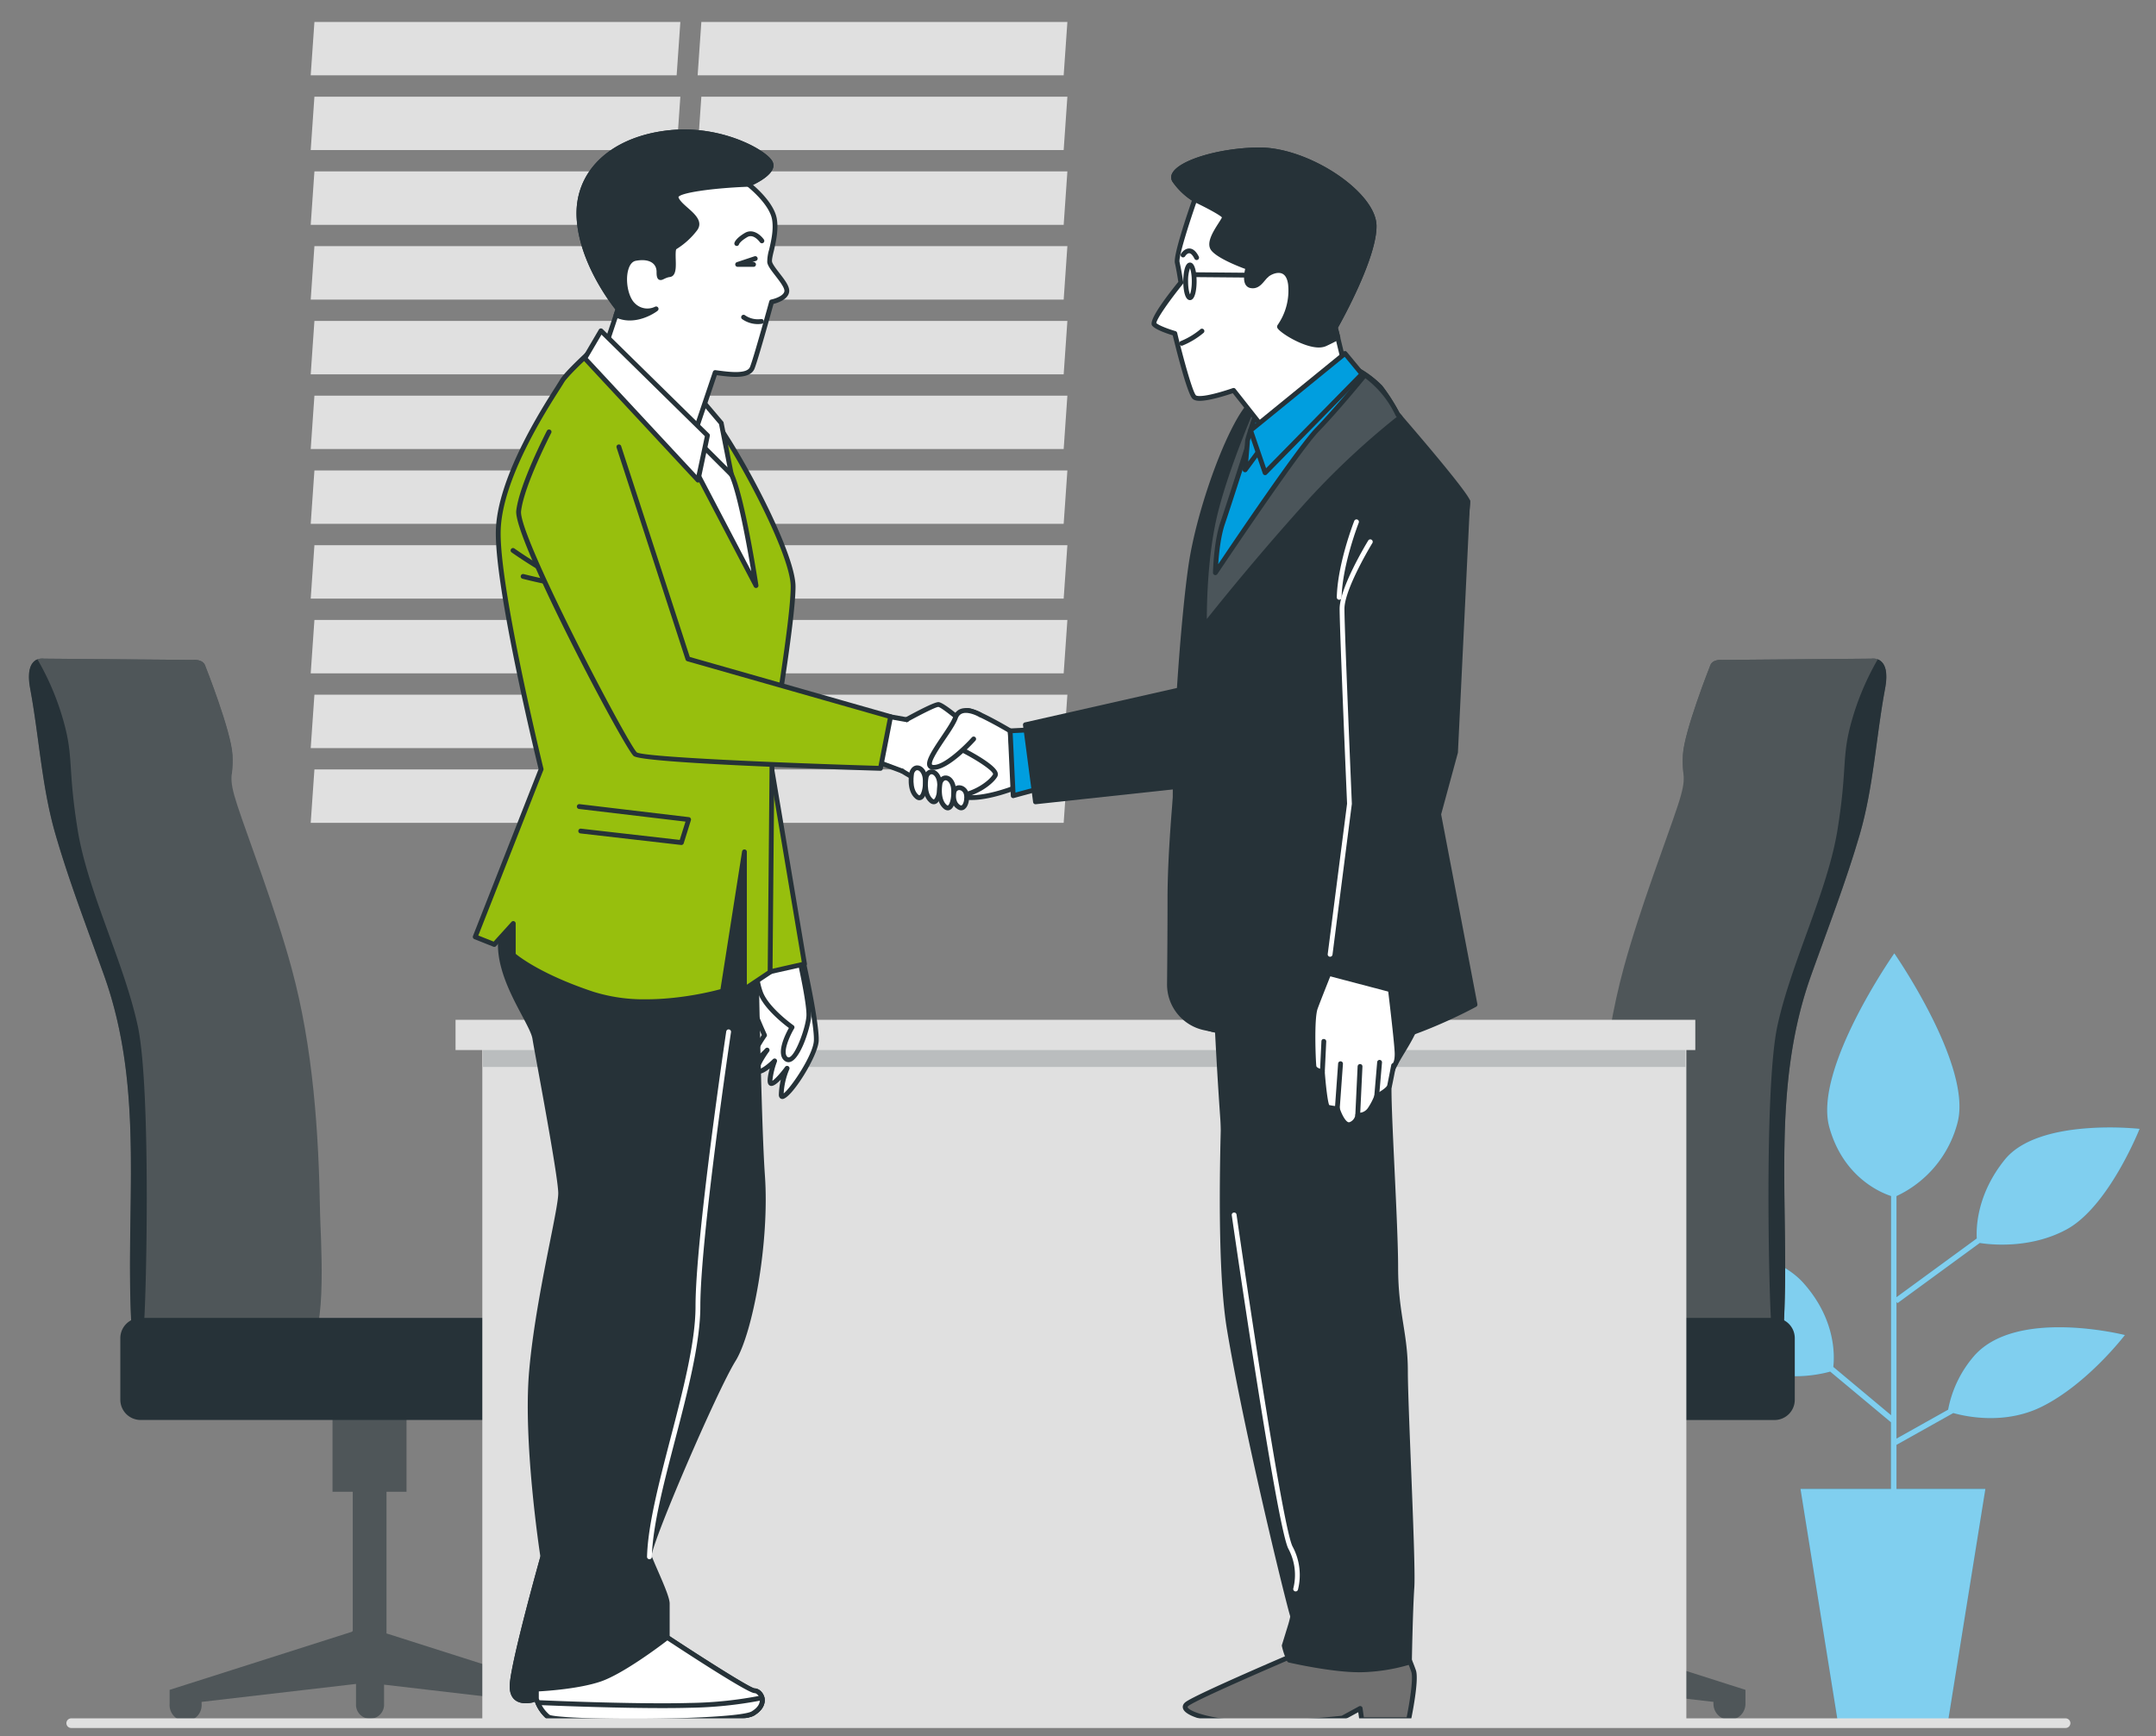 <svg xmlns="http://www.w3.org/2000/svg" xmlns:xlink="http://www.w3.org/1999/xlink" xml:space="preserve" width="447.77" height="360.56" viewBox="0 0 447.77 360.56"><rect x="0" y="0" width="447.77" height="360.56" fill="#808080" stroke="none"/><g fill="#E0E0E0"><path d="M140.53 15.64h-76l.77-11.08h76zM140.53 31.16h-76l.77-11.08h76zM140.53 46.7h-76l.77-11.1h76zM140.53 62.22h-76l.77-11.1h76zM140.53 77.74h-76l.77-11.09h76zM140.53 93.26h-76l.77-11.08h76zM140.53 108.79h-76l.77-11.08h76zM140.53 124.32h-76l.77-11.09h76zM140.53 139.85h-76l.77-11.1h76zM140.53 155.37h-76l.77-11.09h76zM140.53 170.89h-76l.77-11.09h76zM220.91 15.64h-76.02l.77-11.08h76.02zM220.91 31.16h-76.02l.77-11.08h76.02zM220.91 46.7h-76.02l.77-11.1h76.02zM220.91 62.22h-76.02l.77-11.1h76.02zM220.91 77.74h-76.02l.77-11.09h76.02zM220.91 93.26h-76.02l.77-11.08h76.02zM220.91 108.79h-76.02l.77-11.08h76.02zM220.91 124.32h-76.02l.77-11.09h76.02zM220.91 139.85h-76.02l.77-11.1h76.02zM220.91 155.37h-76.02l.77-11.09h76.02zM220.91 170.89h-76.02l.77-11.09h76.02z"/></g><path fill="#009EDF" d="M409.95 281.66c-2.73 3.17-4.58 7-5.35 11.11l-10.73 6.01v-28.41l.21.28 17.09-12.5c2.15.34 10.45 1.28 18-2.8 8.78-4.72 15.19-20.9 15.19-20.9s-20.92-2.37-28 6.4c-5.75 7.12-5.95 14.02-5.81 16.36l-16.68 12.2v-21a23.22 23.22 0 0 0 12.7-15.33c3.04-11.8-13.15-35.08-13.15-35.08s-16.84 23.96-13.5 36.1c2.86 10.28 10.52 13.55 12.83 14.3v45.52l-12-10.03c.27-2.4.5-9.9-6.19-17.41-8.1-9.12-29.69-8.42-29.69-8.42s9.1 18.21 16.84 24.29c6.78 5.26 16.14 3.15 18.39 2.51l12.63 10.53v13.84h-18.79l7.68 47.94h23.01l7.7-47.93h-18.46v-9.16l11.8-6.61c2.85.8 10.86 2.44 18.44-1.35 9.47-4.72 17.2-14.85 17.2-14.85s-22.59-5.73-31.36 4.39z"/><path fill="#FFF" d="M409.95 281.66c-2.73 3.17-4.58 7-5.35 11.11l-10.73 6.01v-28.41l.21.28 17.09-12.5c2.15.34 10.45 1.28 18-2.8 8.78-4.72 15.19-20.9 15.19-20.9s-20.92-2.37-28 6.4c-5.75 7.12-5.95 14.02-5.81 16.36l-16.68 12.2v-21a23.22 23.22 0 0 0 12.7-15.33c3.04-11.8-13.15-35.08-13.15-35.08s-16.84 23.96-13.5 36.1c2.86 10.28 10.52 13.55 12.83 14.3v45.52l-12-10.03c.27-2.4.5-9.9-6.19-17.41-8.1-9.12-29.69-8.42-29.69-8.42s9.1 18.21 16.84 24.29c6.78 5.26 16.14 3.15 18.39 2.51l12.63 10.53v13.84h-18.79l7.68 47.94h23.01l7.7-47.93h-18.46v-9.16l11.8-6.61c2.85.8 10.86 2.44 18.44-1.35 9.47-4.72 17.2-14.85 17.2-14.85s-22.59-5.73-31.36 4.39z" opacity=".5"/><path fill="#4F5659" d="m388.68 136.8-30.98.26s-2.1-.27-2.55 1.27c0 0-5.38 13.58-5.63 18.44-.26 4.86 1.05 4.1-1.06 10.52-2.1 6.43-7.93 21.5-11.26 33.8-4.47 16.5-5.64 34.04-5.93 51.1 0 2.73-1.68 26.3 2.58 26.3 3.54 0 36.13 4.33 36.52-1.95 1.57-25.05-2.95-49.52 5.74-73.88 3.38-9.47 7.25-19.44 10.12-29.34 2.88-9.9 3.37-20.18 5.27-30.3 1.27-7-2.82-6.23-2.82-6.23z"/><path fill="#4F5659" d="M391.72 139.87c-.3-3.58-3.04-3.08-3.04-3.08l-30.98.27s-2.1-.27-2.55 1.27c0 0-5.38 13.58-5.63 18.44-.08 1.28-.05 2.57.1 3.85l.65 1.05s1.05 8.96 13.32 9.47c12.26.52 19.2-5.12 21.76-10.52 2.56-5.4 3.59-14.08 5.63-19.2.22-.53.47-1.05.74-1.55z"/><path fill="#263238" d="M384.53 149.87c-2.1 7.48-.83 9.55-2.9 22.43-2.08 12.88-9.56 27.37-12.48 40.72-2.91 13.36-1.65 60.24-1.24 62.33.16 1.1.22 2.22.18 3.33 1.4-.52 2.24-1.24 2.3-2.22 1.57-25.05-2.95-49.52 5.74-73.87 3.38-9.47 7.25-19.45 10.13-29.34 2.87-9.9 3.36-20.19 5.26-30.31.79-4.21-.45-5.59-1.54-6a55.8 55.8 0 0 0-5.45 12.93z"/><path fill="#4F5659" d="m324.7 338.91-.21-.17v-28.92h4.15v-18.28h-15.36v18.28h4.14v29.42l-36.77 11.72v2.9a3.32 3.32 0 1 0 6.65 0v-.4l30.76-3.58v4.4a2.9 2.9 0 0 0 5.8 0v-4.55l32 3.73v.4a3.32 3.32 0 1 0 6.65 0v-2.9l-37.81-12.05z"/><path fill="#263238" d="M277.22 273.71h91.32a4.21 4.21 0 0 1 4.21 4.21v12.8a4.21 4.21 0 0 1-4.2 4.2h-91.33a4.21 4.21 0 0 1-4.2-4.2v-12.8a4.2 4.2 0 0 1 4.2-4.2z"/><path fill="#4F5659" d="m9.07 136.8 30.98.26s2.1-.27 2.57 1.27c0 0 5.37 13.58 5.63 18.44.25 4.86-1.06 4.1 1.05 10.52 2.1 6.43 7.93 21.5 11.26 33.8 4.48 16.5 5.64 34.04 5.92 51.1 0 2.73 1.69 26.3-2.57 26.3-3.53 0-36.12 4.33-36.52-1.95-1.56-25.05 2.95-49.52-5.74-73.88-3.38-9.47-7.25-19.44-10.11-29.34-2.87-9.9-3.37-20.18-5.27-30.3-1.24-7 2.8-6.23 2.8-6.23z"/><path fill="#4F5659" d="M6.09 139.87c.3-3.58 3.03-3.08 3.03-3.08l30.97.27s2.1-.27 2.57 1.27c0 0 5.38 13.58 5.63 18.44.07 1.28.03 2.57-.12 3.85l-.65 1.05s-1.05 8.96-13.31 9.47-19.24-5.12-21.81-10.53c-2.57-5.41-3.58-14.08-5.63-19.2-.2-.53-.43-1.05-.68-1.54z"/><path fill="#263238" d="M13.22 149.87c2.1 7.48.83 9.55 2.9 22.43 2.08 12.88 9.57 27.37 12.48 40.72 2.9 13.36 1.7 60.24 1.24 62.33a18.9 18.9 0 0 0-.18 3.33c-1.39-.52-2.24-1.24-2.3-2.22-1.56-25.05 2.95-49.52-5.74-73.87-3.38-9.47-7.25-19.45-10.11-29.34-2.87-9.9-3.37-20.19-5.26-30.31-.78-4.21.46-5.59 1.53-6a55.31 55.31 0 0 1 5.44 12.93z"/><path fill="#4F5659" d="m73.05 338.91.21-.17v-28.92h-4.2v-18.28h15.37v18.28h-4.16v29.42l36.77 11.72v2.9a3.33 3.33 0 1 1-6.65 0v-.4l-30.63-3.58v4.4a2.92 2.92 0 0 1-5.82 0v-4.55l-32.07 3.73v.4a3.33 3.33 0 1 1-6.64 0v-2.9l37.82-12.05z"/><path fill="#263238" d="M120.53 294.91H29.2a4.21 4.21 0 0 1-4.21-4.2v-12.8a4.21 4.21 0 0 1 4.2-4.2h91.33a4.2 4.2 0 0 1 4.2 4.2v12.8a4.2 4.2 0 0 1-4.2 4.2z"/><path fill="#E0E0E0" d="M100.17 214.16h250.06v143.72H100.17z"/><path fill="#263238" d="M100.3 217.61h249.74v3.98H100.3z" opacity=".2"/><path fill="#E0E0E0" d="M94.61 211.8h257.48v6.28H94.61z"/><path fill="#FFF" d="M166.75 199.32s2.95 13.16 2.78 16.84c-.17 3.67-7.1 13.51-7.28 11.26.05-1.91.47-3.8 1.22-5.55 0 0-2.43 3.3-3.3 3.16-.86-.14.7-4.68.7-4.68s-2.6 2.6-3.48 2.1c-.87-.5 1.9-4.33 1.9-4.33s-3.15 3.29-3.28 2.25 2.77-5.37 2.77-5.37-2.95-6.24-3.16-8.84a8.44 8.44 0 0 1 1.73-5.02l9.4-1.82z"/><defs><path id="a" d="M166.75 199.32s2.95 13.16 2.78 16.84c-.17 3.67-7.1 13.51-7.28 11.26.05-1.91.47-3.8 1.22-5.55 0 0-2.43 3.3-3.3 3.16-.86-.14.7-4.68.7-4.68s-2.6 2.6-3.48 2.1c-.87-.5 1.9-4.33 1.9-4.33s-3.15 3.29-3.28 2.25 2.77-5.37 2.77-5.37-2.95-6.24-3.16-8.84a8.44 8.44 0 0 1 1.73-5.02l9.4-1.82z"/></defs><clipPath id="b"><use xlink:href="#a" overflow="visible"/></clipPath><g clip-path="url(#b)"><path fill="#FFF" d="M166.75 199.32s2.95 13.16 2.78 16.84c-.17 3.67-7.1 13.51-7.28 11.26.05-1.91.47-3.8 1.22-5.55 0 0-2.43 3.3-3.3 3.16-.86-.14.7-4.68.7-4.68s-2.6 2.6-3.48 2.1c-.87-.5 1.9-4.33 1.9-4.33s-3.15 3.29-3.28 2.25 2.77-5.37 2.77-5.37-2.95-6.24-3.16-8.84a8.44 8.44 0 0 1 1.73-5.02l9.4-1.82z"/></g><path fill="#263238" d="M162.5 228.25c-.32 0-.7-.2-.75-.8.03-1.1.17-2.18.42-3.23-.69.72-1.42 1.31-1.94 1.31h-.14a.74.74 0 0 1-.51-.36c-.34-.56-.08-1.95.28-3.26-.72.57-1.57 1.1-2.2 1.1-.19 0-.36-.04-.51-.12a.82.82 0 0 1-.4-.56c-.09-.4.1-1 .4-1.63-.91.58-1.55.36-1.63-.27-.13-1.07 1.86-4.21 2.7-5.47-.57-1.23-2.9-6.38-3.1-8.76a9 9 0 0 1 1.84-5.36.5.5 0 0 1 .3-.2l9.4-1.81a.5.5 0 0 1 .58.38c.12.54 2.96 13.27 2.79 16.97-.15 3.16-5.71 12.07-7.54 12.07zm.97-6.88a.5.5 0 0 1 .46.7 14.82 14.82 0 0 0-1.17 5.01c1.55-1.18 6.13-8 6.27-10.95.15-3.17-2.14-13.84-2.66-16.23l-8.73 1.7a7.99 7.99 0 0 0-1.51 4.56c.2 2.44 3.08 8.56 3.1 8.62a.5.5 0 0 1-.03.5 28.36 28.36 0 0 0-2.6 4.59 18.7 18.7 0 0 0 2.34-2.1.5.5 0 0 1 .77.64c-1.06 1.46-1.93 3.06-1.99 3.6.59-.1 1.87-1.1 2.8-2.02a.5.5 0 0 1 .83.52 15.64 15.64 0 0 0-.94 3.96c.5-.3 1.66-1.54 2.65-2.9a.5.5 0 0 1 .4-.2z"/><path fill="#FFF" d="M166.06 199.32s2.1 9.19 1.91 11.79c-.19 2.6-2.78 10.22-4.68 8.83-1.9-1.4 1.2-6.58 1.2-6.58s-5.34-3.76-6.57-7.29c-1.23-3.52-.52-5.02-.52-5.02l8.66-1.73z"/><defs><path id="c" d="M166.06 199.32s2.1 9.19 1.91 11.79c-.19 2.6-2.78 10.22-4.68 8.83-1.9-1.4 1.2-6.58 1.2-6.58s-5.34-3.76-6.57-7.29c-1.23-3.52-.52-5.02-.52-5.02l8.66-1.73z"/></defs><clipPath id="d"><use xlink:href="#c" overflow="visible"/></clipPath><g clip-path="url(#d)"><path fill="#FFF" d="M166.06 199.32s2.1 9.19 1.91 11.79c-.19 2.6-2.78 10.22-4.68 8.83-1.9-1.4 1.2-6.58 1.2-6.58s-5.34-3.76-6.57-7.29c-1.23-3.52-.52-5.02-.52-5.02l8.66-1.73z"/></g><path fill="#263238" d="M163.77 220.6a1.3 1.3 0 0 1-.78-.26c-1.94-1.42.1-5.48.85-6.84-1.26-.94-5.3-4.14-6.4-7.26-1.25-3.62-.58-5.23-.5-5.4a.5.5 0 0 1 .36-.28l8.66-1.73a.5.5 0 0 1 .58.38c.09.38 2.12 9.29 1.93 11.93-.17 2.29-2.35 9.46-4.7 9.46zm-5.99-19.11c-.11.5-.26 1.91.61 4.42 1.17 3.33 6.34 7 6.4 7.04a.5.5 0 0 1 .14.66c-.94 1.57-2.5 5.08-1.35 5.92.09.06.15.07.2.07 1.28 0 3.5-5.92 3.7-8.53.15-2.17-1.38-9.26-1.8-11.17l-7.9 1.59z"/><path fill="#97BF0D" d="m159.71 156.26 7.38 43.94-10.4 2.35-10.4-33.88z"/><path fill="#263238" d="M156.69 203.05a.5.5 0 0 1-.48-.36l-10.4-33.87a.5.5 0 0 1 .14-.52l13.42-12.4a.5.5 0 0 1 .83.28l7.38 43.94a.5.5 0 0 1-.38.57l-10.4 2.34a.42.42 0 0 1-.11.02zm-9.83-34.23 10.17 33.14 9.49-2.14-7.15-42.56-12.5 11.56z"/><g fill="#263238"><path d="M156.69 177.73s.67 52.33 1.67 66.42c1 14.1-2.68 32.88-6.03 38.25-3.34 5.37-18.12 38.94-17.45 40.93.68 1.98 3.7 8.05 3.7 9.72v7.04s16.76 11.07 18.1 11.07c1.35 0 3.03 2.69-.33 4.7-3.36 2.03-40.93 2.02-42.6.67a8.12 8.12 0 0 1-2.35-3.68s-5.37 2-5.03-3.02c.34-5.03 6.37-26.5 6.37-26.5s-3.69-23.5-2.35-38.59c1.34-15.09 6.04-33.21 6.04-36.9 0-3.68-4.7-28.18-5.37-32.2-.67-4.02-10.4-15.44-6.04-24.49s7.72-23.49 9.07-24.49c1.34-1 19.45-1.68 26.83 0 7.38 1.69 15.43 1.68 15.77 11.07z"/><path d="M131.5 357.97c-3.93 0-16.85-.07-18.06-1.05a8.64 8.64 0 0 1-2.35-3.45 7.4 7.4 0 0 1-1.9.27c-1.07 0-1.91-.31-2.5-.93-.63-.68-.9-1.7-.81-3.02.32-4.9 5.84-24.68 6.35-26.5-.27-1.75-3.61-24.14-2.33-38.6.8-9.1 2.83-19.3 4.31-26.75.97-4.85 1.73-8.68 1.73-10.1 0-2.77-2.83-18.2-4.35-26.48-.48-2.64-.86-4.7-1.01-5.64-.18-1.07-1.12-2.83-2.2-4.87-2.8-5.27-7.03-13.22-3.8-19.92 2.36-4.9 4.4-11.33 6.04-16.49 1.64-5.15 2.46-7.66 3.17-8.18 1.1-.82 8.89-1.12 13.54-1.12 3.43 0 9.76.13 13.7 1.03 1.06.24 2.13.45 3.18.65 6.23 1.2 12.68 2.44 12.98 10.9 0 .53.69 52.48 1.67 66.4.99 13.9-2.53 32.81-6.1 38.54-3.9 6.26-17.72 38.46-17.4 40.52.22.64.73 1.81 1.27 3.05 1.39 3.18 2.45 5.7 2.45 6.82v6.77c6.33 4.17 16.52 10.68 17.63 10.84.86 0 1.73.76 2.02 1.77.18.67.35 2.38-2.12 3.86-2.7 1.64-22.83 1.68-25.11 1.68zm-20.1-5.62a.5.5 0 0 1 .48.35 7.62 7.62 0 0 0 2.2 3.46c.64.38 6.98.81 17.42.81 12.77 0 23.12-.64 24.6-1.53 1.32-.8 1.92-1.8 1.66-2.74-.17-.62-.7-1.04-1.07-1.04-1.39 0-14.42-8.53-18.39-11.15a.5.5 0 0 1-.22-.42v-7.04c0-1-1.37-4.13-2.36-6.42a50.3 50.3 0 0 1-1.31-3.14c-.83-2.45 14.8-37.04 17.5-41.36 3.42-5.48 6.91-24.45 5.95-37.94-.99-13.95-1.66-65.93-1.67-66.45-.27-7.64-5.79-8.7-12.17-9.93-1.07-.21-2.14-.42-3.2-.66-3.86-.88-10.1-1.01-13.5-1.01-7.16 0-12.36.54-12.94.92-.49.4-1.67 4.1-2.8 7.69-1.66 5.19-3.71 11.65-6.1 16.62-3 6.24.91 13.62 3.78 19.01 1.17 2.2 2.1 3.95 2.3 5.18.16.94.53 2.99 1.02 5.63 1.63 8.9 4.36 23.79 4.36 26.66 0 1.52-.74 5.2-1.75 10.29-1.47 7.43-3.5 17.6-4.3 26.65-1.31 14.86 2.3 38.23 2.35 38.46 0 .07 0 .14-.02.21-.06.22-6.02 21.48-6.35 26.4-.07 1.04.12 1.8.56 2.27.38.4.98.61 1.77.61 1.04 0 2.02-.36 2.03-.36a.48.48 0 0 1 .17-.03z"/></g><path fill="#263238" d="M123.43 72.26s-5.73 5.13-6.72 6.91c-1 1.78-13.03 18.95-13.23 31.22-.2 12.27 8.9 49.38 8.9 49.38l-13.68 34.8 3.96 1.58 3.94-4.35v6.53s4.55 4.14 16.4 8.1c11.85 3.94 27.07-.6 27.07-.6l4.54-28.88v28.5l5.33-3.56.43-47.45s4.35-25.48 4.35-32.62c0-7.15-12.05-29.47-17.39-35.96-5.33-6.48-14.23-11.85-16.84-13.82s-7.06.22-7.06.22z"/><defs><path id="e" d="M123.43 72.26s-5.73 5.13-6.72 6.91c-1 1.78-13.03 18.95-13.23 31.22-.2 12.27 8.9 49.38 8.9 49.38l-13.68 34.8 3.96 1.58 3.94-4.35v6.53s4.55 4.14 16.4 8.1c11.85 3.94 27.07-.6 27.07-.6l4.54-28.88v28.5l5.33-3.56.43-47.45s4.35-25.48 4.35-32.62c0-7.15-12.05-29.47-17.39-35.96-5.33-6.48-14.23-11.85-16.84-13.82s-7.06.22-7.06.22z"/></defs><clipPath id="f"><use xlink:href="#e" overflow="visible"/></clipPath><g clip-path="url(#f)"><path fill="#97BF0D" d="M123.43 73s-5.73 5.14-6.72 6.92c-1 1.78-13.03 18.95-13.23 31.22-.2 12.27 8.9 49.38 8.9 49.38l-13.68 34.8 3.96 1.58 3.94-4.35v6.53s4.55 4.14 16.4 8.1c11.85 3.94 27.07-.6 27.07-.6l4.54-28.88v28.5l5.33-3.56.43-47.45s4.35-25.48 4.35-32.62c0-7.15-12.05-29.47-17.39-35.96C142 80.13 133.1 74.76 130.5 72.8s-7.06.22-7.06.22z"/><path fill="#263238" d="M118.5 121.7a.49.49 0 0 1-.17-.04c-4.78-1.79-11.77-6.72-12.07-6.93a.5.5 0 0 1 .58-.82c.07.06 7.18 5.07 11.84 6.82a.5.5 0 0 1-.17.97z"/><path fill="#263238" d="M120.9 122.32c-4.2 0-12.05-2.04-12.38-2.12a.5.5 0 1 1 .25-.97c.08.02 8.06 2.09 12.13 2.09a.5.5 0 1 1 0 1zM141.53 175.49h-.06l-20.92-2.4a.5.5 0 0 1-.44-.55.5.5 0 0 1 .55-.44l20.51 2.34 1.2-3.8-22.12-2.63a.5.5 0 0 1 .12-1l22.7 2.7a.5.5 0 0 1 .42.65l-1.49 4.77a.5.5 0 0 1-.47.36z"/></g><path fill="#263238" d="M134.19 208.54c-4.27 0-8.08-.56-11.35-1.64-11.81-3.94-16.39-8.03-16.57-8.2a.5.5 0 0 1-.17-.37v-5.23l-3.07 3.39a.5.5 0 0 1-.56.13l-3.96-1.58a.5.5 0 0 1-.28-.65l13.63-34.66c-.73-2.96-9.08-37.43-8.88-49.35.17-10.91 9.44-25.4 12.49-30.17l.8-1.28c1.02-1.83 6.6-6.83 6.83-7.04a11.54 11.54 0 0 1 4.62-1.17c1.23 0 2.26.3 3.08.92.52.4 1.3.94 2.3 1.62 3.86 2.65 10.33 7.08 14.62 12.29 5.35 6.51 17.5 28.96 17.5 36.27 0 7.1-4.18 31.67-4.36 32.7l-.42 47.37a.5.5 0 0 1-.22.41l-5.34 3.56a.5.5 0 0 1-.78-.42v-22.08l-3.54 22.55a.5.5 0 0 1-.35.4c-.07.02-7.56 2.23-16.02 2.23zM107.1 198.1c.91.75 5.68 4.39 16.06 7.85a35.05 35.05 0 0 0 11.03 1.59c7.36 0 13.97-1.7 15.44-2.1l4.48-28.56a.5.5 0 0 1 1 .08v27.55l4.33-2.9.43-47.17c.05-.34 4.35-25.6 4.35-32.62 0-6.99-12.13-29.38-17.27-35.64-4.2-5.1-10.6-9.48-14.42-12.1-1-.69-1.8-1.23-2.34-1.65a4 4 0 0 0-2.47-.72c-1.83 0-3.66.8-4 .97-1.63 1.45-5.8 5.35-6.58 6.73-.12.23-.41.68-.83 1.34-3 4.7-12.16 19.02-12.33 29.65-.2 12.06 8.8 48.88 8.89 49.25.02.1.01.2-.03.3l-13.5 34.34 3.18 1.27 3.71-4.1a.5.5 0 0 1 .87.34v6.3z"/><path fill="#FFF" d="m122.24 73.4 21.94 23.72 12.83 24.5s-2.76-18.18-5.13-23.16c-2.37-4.97-13.04-17.31-14.24-20.08-1.2-2.77-15.4-4.97-15.4-4.97z"/><path fill="#263238" d="M157.02 122.12a.5.5 0 0 1-.45-.27l-12.8-24.44-21.9-23.67a.5.5 0 0 1 .45-.83c1.48.23 14.5 2.34 15.78 5.27.5 1.17 2.97 4.37 5.57 7.75 3.43 4.45 7.32 9.5 8.66 12.32 2.37 4.99 5.07 22.54 5.18 23.29a.5.5 0 0 1-.5.58zM123.6 74.14l20.94 22.64a.5.5 0 0 1 .08.1l11.41 21.78c-.9-5.37-2.87-16.35-4.6-19.98-1.3-2.73-5.15-7.73-8.55-12.14-2.76-3.58-5.14-6.67-5.7-7.96-.73-1.68-8.2-3.5-13.58-4.44z"/><path fill="#FFF" d="m145.1 82.34 1.13 1.31 3.57 4.21 2.1 10.7-9.15-9.13s1.2-5.5 2.34-7.09z"/><path fill="#263238" d="M151.9 99.06a.5.5 0 0 1-.35-.15l-9.15-9.12a.5.5 0 0 1-.13-.46c.05-.23 1.23-5.63 2.41-7.28a.5.5 0 0 1 .79-.04l1.13 1.32 3.57 4.21c.06.07.1.14.11.23l2.08 10.56c.04.07.06.15.06.23 0 .28-.23.47-.51.5h-.01zm-8.6-9.79 7.8 7.78-1.77-8.96-4.16-4.9c-.75 1.55-1.53 4.62-1.87 6.08z"/><path fill="#FFF" d="M155.44 38.27s4.8 3.69 5.4 7.25c.6 3.55-1.2 7.51-1 8.89.2 1.38 3.75 4.55 3.56 6.12-.18 1.58-3.15 2.17-3.15 2.17s-3.22 11.73-4.01 13.68c-.8 1.96-4.75 1.38-7.7 1l-5.34 15.78-17.6-20.7 2.77-8.3s-7.5-9.09-8.1-18.77c-.6-9.68 7.11-16.4 18.17-17.78 11.06-1.38 20.35 3.95 21.53 6.13 1.18 2.18-4.53 4.53-4.53 4.53z"/><defs><path id="g" d="M155.44 38.27s4.8 3.69 5.4 7.25c.6 3.55-1.2 7.51-1 8.89.2 1.38 3.75 4.55 3.56 6.12-.18 1.58-3.15 2.17-3.15 2.17s-3.22 11.73-4.01 13.68c-.8 1.96-4.75 1.38-7.7 1l-5.34 15.78-17.6-20.7 2.77-8.3s-7.5-9.09-8.1-18.77c-.6-9.68 7.11-16.4 18.17-17.78 11.06-1.38 20.35 3.95 21.53 6.13 1.18 2.18-4.53 4.53-4.53 4.53z"/></defs><clipPath id="h"><use xlink:href="#g" overflow="visible"/></clipPath><g clip-path="url(#h)"><path fill="#FFF" d="M155.44 38.27s4.8 3.69 5.4 7.25c.6 3.55-1.2 7.51-1 8.89.2 1.38 3.75 4.55 3.56 6.12-.18 1.58-3.15 2.17-3.15 2.17s-3.22 11.73-4.01 13.68c-.8 1.96-4.75 1.38-7.7 1l-5.34 15.78-17.6-20.7 2.77-8.3s-7.5-9.09-8.1-18.77c-.6-9.68 7.11-16.4 18.17-17.78 11.06-1.38 20.35 3.95 21.53 6.13 1.18 2.18-4.53 4.53-4.53 4.53z"/></g><path fill="#263238" d="M143.2 93.66a.5.5 0 0 1-.38-.18l-17.6-20.7a.5.5 0 0 1-.1-.48l2.69-8.04c-1.17-1.48-7.49-9.82-8.04-18.84-.6-9.63 6.7-16.82 18.6-18.3 1.23-.15 2.47-.23 3.71-.23 9.15 0 17.07 4.28 18.33 6.61.25.47.3.98.1 1.5-.53 1.5-2.88 2.8-4.13 3.4 1.36 1.17 4.45 4.1 4.95 7.03.39 2.32-.19 4.8-.6 6.6-.24.96-.45 1.88-.39 2.3.07.48.83 1.47 1.5 2.34 1.13 1.46 2.2 2.83 2.06 3.92-.2 1.61-2.4 2.32-3.25 2.53-.51 1.86-3.22 11.64-3.95 13.45-.46 1.14-1.74 1.7-3.91 1.7-1.26 0-2.66-.18-3.91-.35l-5.2 15.4a.5.5 0 0 1-.48.34zm-17.04-21.31 16.85 19.81 5.05-14.95a.5.5 0 0 1 .54-.33l.24.03c1.26.17 2.7.36 3.95.36 1.72 0 2.7-.35 2.98-1.07.77-1.91 3.96-13.51 4-13.63a.5.5 0 0 1 .38-.36c.68-.13 2.64-.74 2.76-1.74.08-.68-1-2.07-1.86-3.19-.85-1.1-1.6-2.06-1.7-2.8a8.7 8.7 0 0 1 .4-2.68c.42-1.82.95-4.08.6-6.2-.57-3.32-5.17-6.9-5.22-6.93a.5.5 0 0 1 .12-.86c1.04-.43 3.86-1.84 4.33-3.15a.8.8 0 0 0-.05-.68c-.95-1.77-8.25-6.1-17.44-6.1-1.2 0-2.41.08-3.59.23-11.33 1.41-18.3 8.18-17.74 17.25.59 9.4 7.92 18.39 8 18.48a.5.5 0 0 1 .08.47l-2.68 8.04z"/><g fill="#263238"><path d="M155.44 38.27s5.72-2.36 4.53-4.53c-1.19-2.17-10.47-7.52-21.53-6.13-11.06 1.4-18.76 8.1-18.17 17.78.59 9.68 8.1 18.76 8.1 18.76l-.42 1.27c4.1 2 8.32-1.27 8.32-1.27-1.58.8-3.5.48-4.74-.79-2.37-2.16-2.57-9.08.4-9.68 2.97-.6 4.93.6 4.93 2.77s.6.79 2.18.59c1.6-.2.2-4.94 1.18-5.73 1.6-.99 3-2.26 4.15-3.76 1.78-2.36-3.36-4.33-3.95-6.5-.6-2.19 15.02-2.77 15.02-2.77z"/><path d="M130.8 66.56a6.92 6.92 0 0 1-3.07-.7.5.5 0 0 1-.26-.6l.34-1c-1.17-1.48-7.5-9.82-8.04-18.84-.6-9.62 6.72-16.8 18.6-18.3 1.23-.15 2.48-.23 3.73-.23 9.69 0 17.23 4.63 18.31 6.6.25.47.3.99.11 1.5-.69 1.96-4.46 3.57-4.9 3.75a.49.49 0 0 1-.17.04c-7.54.28-14.2 1.27-14.55 2.16.2.69 1.1 1.48 1.96 2.24 1.45 1.28 3.26 2.87 1.9 4.68a15.94 15.94 0 0 1-4.28 3.88c-.2.16-.16 1.44-.14 2.2.05 1.6.1 3.43-1.24 3.6-.45.05-.83.23-1.13.37-.27.13-.5.25-.76.25-.85 0-.85-1.07-.85-1.7 0-1.53-1.12-2.43-2.98-2.43-.43 0-.88.05-1.36.14-.9.19-1.34 1.14-1.55 1.9-.64 2.32.03 5.68 1.4 6.93a3.63 3.63 0 0 0 4.18.7.5.5 0 0 1 .53.84c-.1.1-2.65 2.02-5.79 2.02zm-2.24-1.42c1.63.65 3.61.42 5.05-.13a4.6 4.6 0 0 1-2.44-1.3c-1.8-1.65-2.33-5.5-1.66-7.9.4-1.47 1.23-2.4 2.32-2.62.53-.1 1.06-.16 1.54-.16 2.43 0 3.99 1.34 3.99 3.42 0 .31.01.5.03.63l.15-.07c.35-.17.82-.4 1.44-.47.43-.05.39-1.63.36-2.58-.03-1.36-.07-2.53.57-3.04 1.6-1 2.95-2.22 4.06-3.67.74-.99-.17-1.92-1.77-3.32-.98-.86-2-1.76-2.26-2.76a.96.96 0 0 1 .17-.84c1.4-1.91 12.71-2.46 15.21-2.55 1.11-.47 3.81-1.85 4.26-3.12a.79.79 0 0 0-.05-.68c-.97-1.77-8.28-6.1-17.44-6.1-1.2 0-2.4.08-3.59.23-11.33 1.42-18.29 8.2-17.74 17.25.57 9.4 7.92 18.38 8 18.47a.5.5 0 0 1 .08.48l-.28.83z"/></g><path fill="#263238" d="M156.5 55.42h-3.32a.5.5 0 0 1-.15-.97l3.66-1.22a.5.5 0 1 1 .32.95l-.74.24h.23a.5.5 0 0 1 0 1zM153.02 51.08l-.12-.01a.51.51 0 0 1-.37-.62c.04-.15.31-.97 2.15-2.06 1.7-1.01 3.34.45 3.98 1.37a.5.5 0 0 1-.82.57c-.06-.08-1.33-1.87-2.65-1.08-1.47.87-1.7 1.45-1.7 1.46a.48.48 0 0 1-.47.37zM157.38 67.31a5.64 5.64 0 0 1-3.18-.99.5.5 0 1 1 .56-.82c.97.66 2.15.93 3.3.76a.5.5 0 0 1 .15.99c-.27.04-.55.06-.83.06z"/><path fill="#FFF" d="m124.81 68.7 22.12 21.73-1.96 9.29-23.52-25.29z"/><path fill="#263238" d="M144.97 100.22a.5.5 0 0 1-.37-.16l-23.51-25.3a.5.5 0 0 1-.07-.59l3.36-5.72a.5.5 0 0 1 .78-.1l22.12 21.73c.13.12.18.29.14.46l-1.96 9.28a.5.5 0 0 1-.5.4zm-22.9-25.86 22.6 24.31 1.72-8.07-21.47-21.1-2.85 4.86z"/><path fill="#FFF" d="M209.8 151.79s-7.8-4.63-9.06-4.21-13.47 9.26-12.63 11.37c.84 2.1 7.37 4.84 11.16 6.31 3.79 1.47 11.58-1.68 11.58-1.68l-1.05-11.79z"/><path fill="#263238" d="M201.77 166.15a7.44 7.44 0 0 1-2.68-.42c-7.01-2.73-10.76-4.89-11.44-6.6-.13-.33-.09-.74.13-1.21 1.46-3.17 11.74-10.46 12.8-10.81.11-.04.23-.06.37-.06 1.8 0 8.36 3.87 9.1 4.31a.5.5 0 0 1 .24.39l1.06 11.78a.5.5 0 0 1-.31.51c-.22.09-5.26 2.11-9.27 2.11zm-.83-18.1c-1.12.37-10.99 7.55-12.26 10.29-.14.31-.1.42-.1.42.32.8 2.15 2.65 10.87 6.04.61.23 1.4.35 2.32.35 3.24 0 7.34-1.45 8.55-1.9l-1-11.16c-2.74-1.62-7.25-4.04-8.38-4.04z"/><path fill="#FFF" d="M187.1 150.1s6.74-3.78 7.8-3.78c1.04 0 7.15 5.47 7.15 5.47l-2.53 3.79s8 4 7.16 5.47-4 3.8-7.37 4.21c-3.36.42-12.83-5.68-12.83-5.68l.63-9.47z"/><defs><path id="i" d="M187.1 150.1s6.74-3.78 7.8-3.78c1.04 0 7.15 5.47 7.15 5.47l-2.53 3.79s8 4 7.16 5.47-4 3.8-7.37 4.21c-3.36.42-12.83-5.68-12.83-5.68l.63-9.47z"/></defs><clipPath id="j"><use xlink:href="#i" overflow="visible"/></clipPath><g clip-path="url(#j)"><path fill="#FFF" d="M187.1 150.1s6.74-3.78 7.8-3.78c1.04 0 7.15 5.47 7.15 5.47l-2.53 3.79s8 4 7.16 5.47-4 3.8-7.37 4.21c-3.36.42-12.83-5.68-12.83-5.68l.63-9.47z"/></g><path fill="#263238" d="M198.96 165.78c-3.74 0-12.39-5.55-12.76-5.78a.5.5 0 0 1-.22-.46l.63-9.47a.5.5 0 0 1 .25-.4c1.6-.9 6.94-3.85 8.03-3.85 1.13 0 5.62 3.91 7.5 5.6a.5.5 0 0 1 .08.65l-2.22 3.32c1.8.92 6.45 3.46 6.94 5.08.11.38.02.66-.07.83-.88 1.54-4.14 4-7.74 4.46l-.42.02zm-11.97-6.47c1.5.95 9.37 5.81 12.26 5.46 3.16-.4 6.2-2.58 7-3.97.06-.65-3.18-2.89-6.95-4.77a.5.5 0 0 1-.2-.73l2.3-3.42c-2.73-2.42-5.9-4.97-6.52-5.06-.58.01-4.12 1.81-7.3 3.59l-.59 8.9z"/><path fill="#FFF" d="m187.35 160.13-5.97-2.24 1.05-9.47 5.9 1.06"/><path fill="#263238" d="M187.35 160.63a.49.49 0 0 1-.17-.03l-5.98-2.24a.5.5 0 0 1-.32-.52l1.06-9.47a.5.5 0 0 1 .58-.44l5.9 1.05a.5.5 0 1 1-.18.99l-5.37-.96-.95 8.55 5.6 2.1a.5.5 0 0 1-.17.97z"/><defs><path id="k" d="M114.03 89.7s-5.68 10.94-6.31 16.41c-.63 5.48 22.52 49.05 24.2 50.52 1.69 1.48 50.93 2.95 50.93 2.95l2.1-10.74-42.09-12-14.31-43.99"/></defs><clipPath id="l"><use xlink:href="#k" overflow="visible"/></clipPath><g clip-path="url(#l)"><path fill="#97BF0D" d="M114.18 89.4s-5.83 11.24-6.46 16.71c-.63 5.48 22.52 49.05 24.2 50.52 1.69 1.48 50.93 2.95 50.93 2.95l2.1-10.74-42.09-12-14.39-44.22"/></g><path fill="#263238" d="M182.85 160.08h-.01c-8.25-.25-49.51-1.56-51.24-3.07-2.02-1.76-25.03-45.28-24.38-50.95.64-5.5 6.14-16.14 6.37-16.6.13-.24.43-.33.68-.2s.34.42.2.67c-.05.1-5.64 10.92-6.25 16.24-.58 5.04 22.17 48.39 24.04 50.09 1.65 1 30.75 2.22 50.19 2.8l1.93-9.86-41.65-11.87a.5.5 0 0 1-.34-.33l-14.32-44a.5.5 0 1 1 .95-.3l14.24 43.74 41.84 11.92c.25.07.4.33.35.58l-2.1 10.74a.5.5 0 0 1-.5.4z"/><path fill="#FFF" d="M203.52 148.42s-4.04-2.31-5.09.63c-1.05 2.95-7.58 10.1-4.63 10.32 2.95.2 8.42-5.9 8.42-5.9"/><path fill="#263238" d="M193.94 159.87h-.18c-.67-.05-.96-.38-1.1-.65-.53-1.1.72-3.08 2.83-6.22 1.04-1.54 2.11-3.13 2.47-4.11.3-.82.81-1.38 1.54-1.65 1.78-.66 4.17.7 4.27.75a.5.5 0 1 1-.5.87c-.57-.33-2.31-1.1-3.42-.68-.45.17-.76.5-.95 1.04-.4 1.1-1.45 2.68-2.58 4.34-1.15 1.7-3.07 4.57-2.75 5.22.03.07.21.09.27.09 2.2.14 6.53-4.08 8-5.73a.5.5 0 0 1 .75.67c-.57.63-5.53 6.06-8.65 6.06z"/><path fill="#FFF" d="M189.38 160.42s-.76 3.55 1.05 5.05c1.27 1.05 1.99-1.9 1.68-4-.3-2.1-2.1-2.73-2.73-1.05z"/><path fill="#263238" d="M190.94 166.2c-.28 0-.56-.12-.83-.34-2.02-1.68-1.26-5.39-1.22-5.54.32-.88.92-1.36 1.6-1.36 1.04 0 1.9 1 2.12 2.44.2 1.46-.02 3.48-.77 4.34-.32.38-.66.45-.9.45zm-1.1-5.6c.01 0-.63 3.2.91 4.49.12.1.19.1.2.1.03 0 .08-.04.14-.1.42-.5.74-2.11.53-3.55-.15-.99-.68-1.58-1.12-1.58-.36 0-.56.4-.65.63z"/><path fill="#FFF" d="M192.37 161.26s-.76 3.55 1.05 5.05c1.27 1.05 1.99-1.9 1.68-4-.3-2.1-2.14-2.73-2.73-1.05z"/><path fill="#263238" d="M193.93 167.03c-.28 0-.56-.1-.83-.33-2.02-1.68-1.25-5.38-1.22-5.54.3-.88.89-1.36 1.59-1.36.88 0 1.9.84 2.13 2.44.21 1.46-.02 3.48-.77 4.34-.32.38-.67.45-.9.45zm-1.09-5.6s-.65 3.21.9 4.5c.12.1.18.1.2.1.02 0 .08-.04.13-.1.43-.49.75-2.1.54-3.55-.15-.99-.7-1.58-1.14-1.58-.36 0-.55.4-.63.63z"/><path fill="#FFF" d="M195.27 162.53s-.76 3.54 1.05 5.05c1.28 1.05 2-1.9 1.69-4-.3-2.1-2.1-2.74-2.74-1.06z"/><path fill="#263238" d="M196.84 168.3a1.3 1.3 0 0 1-.83-.34c-2.02-1.68-1.26-5.38-1.23-5.54.33-.88.92-1.36 1.61-1.36 1.04 0 1.9 1 2.11 2.44.21 1.46-.02 3.48-.76 4.35-.33.37-.67.45-.9.45zm-1.1-5.6s-.64 3.2.9 4.5c.13.1.19.1.2.1.02 0 .07-.03.14-.1.42-.5.74-2.12.53-3.55-.14-1-.68-1.59-1.12-1.59-.36 0-.56.4-.65.64z"/><path fill="#FFF" d="M198.19 164.24s-.7 2.39.96 3.4c1.17.72 1.84-1.27 1.55-2.7-.28-1.41-1.93-1.84-2.51-.7z"/><path fill="#263238" d="M199.63 168.29c-.25 0-.5-.08-.74-.23-1.96-1.19-1.21-3.85-1.18-3.96.33-.67.88-1.01 1.5-1.01.81 0 1.75.6 1.98 1.76.21 1.04-.02 2.28-.56 2.92-.34.43-.73.52-1 .52zm-1-3.82c.01 0-.5 1.96.78 2.74.09.05.16.08.22.08.07 0 .15-.05.23-.15.34-.41.5-1.35.35-2.1-.12-.62-.6-.95-1-.95-.17 0-.42.06-.58.38z"/><path fill="#009EDF" d="m209.8 151.79.63 13.47 4.63-1.26-1.05-12.42z"/><path fill="#263238" d="M210.43 165.76a.5.5 0 0 1-.5-.48l-.63-13.47a.5.5 0 0 1 .47-.52l4.21-.21c.26-.01.5.19.52.46l1.06 12.41a.5.5 0 0 1-.37.53l-4.63 1.26a.45.45 0 0 1-.13.02zm-.11-13.5.58 12.35 3.62-.98-.97-11.53-3.23.16z"/><g fill="#263238"><path d="m212.95 150.53 2.11 16 35.15-3.79.84-20.84z"/><path d="M215.06 167.03a.5.5 0 0 1-.5-.44l-2.1-16a.5.5 0 0 1 .38-.55l38.1-8.63a.5.5 0 0 1 .61.5l-.84 20.85a.5.5 0 0 1-.45.47l-35.15 3.8h-.05zm-1.55-16.12 1.98 15.07 34.24-3.7.8-19.75-37.02 8.38z"/></g><path fill="#FFF" d="M134.88 323.83h-.01a.5.5 0 0 1-.49-.52c.17-6.47 2.44-15.22 4.85-24.5 2.57-9.84 5.22-20.02 5.22-27.48 0-14.3 6.31-56.68 6.38-57.11a.5.5 0 1 1 .99.15c-.07.42-6.37 42.73-6.37 56.96 0 7.59-2.67 17.83-5.25 27.74-2.4 9.21-4.66 17.9-4.82 24.27a.5.5 0 0 1-.5.49zM113.75 356.51c1.67 1.35 39.24 1.35 42.6-.66 3.36-2.01 1.68-4.7.34-4.7-1.34 0-18.11-11.08-18.11-11.08s-9.06 7.05-14.1 8.73c-5.03 1.67-13.08 2-13.08 2v2.03a8.13 8.13 0 0 0 2.35 3.68z"/><path fill="#263238" d="M131.43 357.95c-3.91 0-16.78-.08-18-1.05a8.65 8.65 0 0 1-2.53-4.08v-2.02a.5.5 0 0 1 .48-.5c.08 0 8.04-.35 12.95-1.98 4.89-1.63 13.85-8.57 13.94-8.64a.5.5 0 0 1 .58-.03c6.31 4.17 16.74 10.83 17.86 11 .86 0 1.73.76 2.01 1.77.19.67.35 2.38-2.11 3.85-2.72 1.63-22.88 1.68-25.18 1.68zm-19.53-5.2a7.63 7.63 0 0 0 2.18 3.39c.64.38 6.96.81 17.35.81 12.81 0 23.18-.65 24.67-1.53 1.31-.79 1.92-1.79 1.66-2.73-.18-.63-.7-1.05-1.07-1.05-1.35 0-13.8-8.13-18.09-10.95-1.6 1.23-9.34 7.05-13.96 8.58-4.39 1.46-10.91 1.91-12.74 2.01v1.47z"/><path fill="#FFF" d="M156.35 355.87c1.77-1.05 2.1-2.32 1.9-3.25-4.94.97-9.95 1.5-14.98 1.56-10.13.28-26.08-.34-31.57-.58a7.57 7.57 0 0 0 2.1 2.93c1.62 1.35 39.2 1.35 42.55-.66z"/><path fill="#263238" d="M131.44 357.97c-3.91 0-16.78-.08-17.96-1.06a8.1 8.1 0 0 1-2.25-3.12.5.5 0 0 1 .06-.47c.1-.14.26-.21.43-.22 5.73.25 16.7.65 25.78.65 2.15 0 4.08-.02 5.76-.07 5-.06 10-.59 14.89-1.56a.5.5 0 0 1 .58.38c.15.67.25 2.38-2.12 3.8-2.72 1.62-22.87 1.67-25.17 1.67zm-18.94-3.83a7.1 7.1 0 0 0 1.63 2c.64.4 6.95.83 17.31.83 12.8 0 23.17-.65 24.66-1.53 1.33-.8 1.67-1.63 1.7-2.23-4.78.91-9.66 1.4-14.52 1.47-1.68.05-3.63.07-5.78.07-8.69 0-19.08-.37-25-.61z"/><g fill="#263238"><path d="m110.42 353.1.98-2.27 1.34-27.5s-6.04 21.47-6.37 26.5c-.25 3.66 2.53 3.59 4.05 3.28z"/><path d="M109.19 353.74c-1.08 0-1.92-.31-2.5-.93-.63-.68-.9-1.7-.82-3.02.33-5.02 6.14-25.72 6.39-26.6a.5.5 0 0 1 .98.16l-1.34 27.5c0 .06-.02.12-.04.17l-.98 2.29a.5.5 0 0 1-.36.29c-.47.1-.91.14-1.33.14zm2.83-25.92c-1.77 6.54-4.92 18.5-5.15 22.04-.07 1.04.11 1.8.55 2.27.38.4.98.61 1.77.61.28 0 .57-.02.88-.08l.84-1.95 1.11-22.89z"/></g><g fill="#263238"><path d="M255.31 205.9s-3.35 50 0 70.12c3.35 20.12 11.78 55.02 13.08 59.38.82 2.6 1.18 5.32 1.05 8.05l18.8 2.68s-5.71-66.08-5.71-73.8 6.37-65.41 6.37-65.41l-33.59-1.01z"/><path d="M288.23 346.63h-.07l-18.78-2.69a.5.5 0 0 1-.43-.52c.12-2.67-.23-5.32-1.03-7.87-1.2-4.02-9.66-38.76-13.1-59.45-3.32-19.95-.04-69.73 0-70.23a.48.48 0 0 1 .5-.46l33.6 1a.5.5 0 0 1 .48.56c-.06.58-6.37 57.77-6.37 65.37 0 7.6 5.64 73.09 5.7 73.75a.5.5 0 0 1-.5.54zm-18.27-3.61 17.72 2.53c-.58-6.78-5.65-65.97-5.65-73.21 0-7.35 5.64-58.72 6.32-64.94l-32.57-.98c-.33 5.2-3.1 50.73.03 69.52 3.43 20.65 11.86 55.31 13.06 59.31.8 2.52 1.17 5.13 1.1 7.77z"/></g><path fill="#707070" d="M269.4 343.45s-20.46 8.72-22.81 10.4c-2.36 1.67 5.04 4.03 14.09 4.03s18.12-1.06 18.12-1.06l3.68-2 .34 2.34h9.73s1.68-8.05 1.05-10.06a37.51 37.51 0 0 0-1.67-4.03l-22.53.38z"/><path fill="#263238" d="M260.68 358.38c-6.7 0-14.31-1.42-14.98-3.53-.1-.3-.15-.88.6-1.41 2.37-1.69 22.07-10.1 22.9-10.45a.5.5 0 0 1 .2-.04l22.52-.38c.2 0 .37.1.46.28a38.19 38.19 0 0 1 1.7 4.09c.65 2.09-.87 9.49-1.04 10.32a.5.5 0 0 1-.5.4h-9.72a.5.5 0 0 1-.5-.43l-.23-1.63-3.05 1.66a.5.5 0 0 1-.18.06c-.09.01-9.2 1.06-18.18 1.06zm8.83-14.43c-1.48.63-20.43 8.74-22.63 10.3-.08.06-.26.2-.23.3.32 1 5.89 2.83 14.03 2.83 8.42 0 16.97-.93 17.97-1.04l3.6-1.96a.5.5 0 0 1 .73.36l.27 1.92h8.89c.5-2.46 1.44-7.95.98-9.4a37.06 37.06 0 0 0-1.5-3.69l-22.11.38z"/><g fill="#263238"><path d="M252.3 201.89s1.67 47.97 5.7 65.08c4.02 17.11 11.07 58.7 11.07 63.06.02 2.5-.31 4.97-1 7.37l-1.35 4.37c.23 1.05.58 2.06 1.05 3.03 0 0 8.72 2 14.42 2a37.8 37.8 0 0 0 10.52-1.58s.18-10.53.52-15.53-1.34-37.23-1.34-44.95c0-7.7-2.02-12.08-2.02-21.47 0-9.38-1.67-34.55-1.33-38.58.33-4.03 5.02-8.42 6.04-13.42 1-5 2-10.4 2-10.4l-44.29 1.02z"/><path d="M282.2 347.3c-5.7 0-14.18-1.94-14.54-2.02a.5.5 0 0 1-.34-.27c-.49-1-.85-2.05-1.09-3.13a.48.48 0 0 1 .01-.25l1.35-4.38c.67-2.34 1-4.77.98-7.22 0-4.17-6.98-45.6-11.06-62.95-3.99-16.96-5.7-64.7-5.72-65.18a.5.5 0 0 1 .49-.51l44.3-1.02c.15 0 .3.07.39.18.1.11.14.27.11.41-.01.06-1.01 5.47-2.01 10.41-.52 2.56-1.93 4.9-3.29 7.16-1.33 2.2-2.58 4.28-2.74 6.2-.18 2.07.2 9.93.59 18.25.37 7.76.74 15.79.74 20.3 0 4.88.55 8.37 1.08 11.75.49 3.09.94 6 .94 9.71 0 3.31.31 11.15.64 19.44.44 11.15.9 22.67.7 25.55-.33 4.93-.51 15.39-.51 15.5a.5.5 0 0 1-.36.46 38.27 38.27 0 0 1-10.66 1.62zm-14.08-2.94c1.43.32 9 1.94 14.07 1.94 3.4-.03 6.77-.52 10.03-1.46.04-1.91.21-10.75.51-15.18.19-2.82-.26-14.32-.7-25.44-.33-8.3-.64-16.15-.64-19.48 0-3.63-.45-6.5-.93-9.55a70.23 70.23 0 0 1-1.09-11.92c0-4.48-.38-12.5-.74-20.25-.4-8.35-.77-16.24-.6-18.37.19-2.15 1.5-4.33 2.9-6.64 1.31-2.19 2.68-4.45 3.16-6.84.8-3.97 1.6-8.23 1.9-9.78l-43.18.98c.2 5.19 1.93 48.55 5.67 64.48 4.09 17.4 11.09 58.98 11.09 63.18a26.2 26.2 0 0 1-1.02 7.5l-1.31 4.26c.2.88.5 1.74.88 2.57z"/></g><path fill="#FFF" d="M269.09 330.52a.5.5 0 0 1-.49-.62c.7-2.77.34-5.68-1-8.2-2.36-4.12-11.4-66.65-11.78-69.3a.5.5 0 0 1 .42-.57.5.5 0 0 1 .57.42c3.24 22.47 9.84 65.8 11.66 68.98a12.46 12.46 0 0 1 1.1 8.91.5.5 0 0 1-.48.38z"/><g fill="#263238"><path d="M244.24 163.98S243 176.8 243 186.62c0 5.47-.05 12.63-.1 17.8a9.18 9.18 0 0 0 7.36 9.06c2.2.49 4.45.76 6.7.82l-7.88-48.82s-3.57-6.03-4.83-1.5z"/><path d="M256.95 214.8h-.01a35.7 35.7 0 0 1-6.8-.83 9.7 9.7 0 0 1-7.76-9.55c.05-4.92.1-12.17.1-17.8 0-9.73 1.25-22.56 1.26-22.7.4-1.44 1.04-2.13 1.93-2.13 1.75 0 3.62 3.09 3.83 3.44.03.05.05.11.06.17l7.88 48.82a.5.5 0 0 1-.11.4.5.5 0 0 1-.38.17zm-11.28-52c-.48 0-.78.71-.95 1.31 0 .04-1.23 12.83-1.23 22.5 0 5.64-.06 12.9-.1 17.82a8.69 8.69 0 0 0 6.96 8.56c1.98.44 4 .7 6.01.78l-7.77-48.11c-.73-1.22-2.1-2.87-2.92-2.87z"/></g><g fill="#263238"><path d="M281.49 76.56a21.03 21.03 0 0 1 5.2 3.87 39.28 39.28 0 0 1 3.55 5.6s14.26 16.44 14.6 18.12c.34 1.67-8.05 54.51-8.05 54.51l9.55 49.98s-15.43 8.56-27.17 9.06c-8.26.36-20.7-2.28-27.36-3.88a6.5 6.5 0 0 1-4.98-5.75 951.7 951.7 0 0 1-2.59-34.32c-.82-15.41 1.52-45.96 3.16-56.69s6.88-25.32 10.9-31.36c4.02-6.04 15.1-12.3 23.19-9.14z"/><path d="M277.58 218.24c-8.27 0-19.77-2.47-25.89-3.93a7 7 0 0 1-5.36-6.2c-.66-7.09-1.87-20.99-2.59-34.33-.84-15.74 1.55-46.26 3.16-56.8 1.6-10.42 6.73-25.17 10.98-31.56 3.27-4.9 11.4-10.2 18.86-10.2 1.77 0 3.43.3 4.93.88a21.55 21.55 0 0 1 5.37 3.97 39.7 39.7 0 0 1 3.62 5.68c2.48 2.86 14.32 16.59 14.67 18.3.34 1.7-7.11 48.79-8.03 54.6l9.53 49.9a.5.5 0 0 1-.24.53c-.16.09-15.67 8.62-27.4 9.12-.52.03-1.06.04-1.61.04zm-.83-142.02c-7.13 0-14.91 5.06-18.03 9.75-4.2 6.3-9.25 20.86-10.83 31.16-1.6 10.5-3.98 40.92-3.15 56.6a944.6 944.6 0 0 0 2.59 34.3 6 6 0 0 0 4.6 5.3c6.47 1.56 19 4.24 27.22 3.87 10.57-.45 24.38-7.61 26.64-8.82l-9.49-49.62a.5.5 0 0 1 0-.18c3.33-21 8.23-52.8 8.05-54.35-.29-1.18-9.04-11.6-14.48-17.87a20.53 20.53 0 0 0-8.61-9.36 12.53 12.53 0 0 0-4.51-.78z"/></g><path fill="#263238" d="M290.24 86.03a39.07 39.07 0 0 0-3.51-5.53 21.01 21.01 0 0 0-5.2-3.87c-6.7-2.64-15.45 1.2-20.54 6.04-.67 1.49-5.97 13.6-8.49 23.49-2.68 10.52-2.35 23.82-2.35 23.82s8.9-11.4 20.97-24.82c6.03-6.71 12.61-12.9 19.68-18.5l-.56-.63z"/><defs><path id="m" d="M290.24 86.03a39.07 39.07 0 0 0-3.51-5.53 21.01 21.01 0 0 0-5.2-3.87c-6.7-2.64-15.45 1.2-20.54 6.04-.67 1.49-5.97 13.6-8.49 23.49-2.68 10.52-2.35 23.82-2.35 23.82s8.9-11.4 20.97-24.82c6.03-6.71 12.61-12.9 19.68-18.5l-.56-.63z"/></defs><clipPath id="n"><use xlink:href="#m" overflow="visible"/></clipPath><g clip-path="url(#n)"><path fill="#FFF" d="M290.24 86.03a39.07 39.07 0 0 0-3.51-5.53 21.01 21.01 0 0 0-5.2-3.87c-6.7-2.64-15.45 1.2-20.54 6.04-.67 1.49-5.97 13.6-8.49 23.49-2.68 10.52-2.35 23.82-2.35 23.82s8.9-11.4 20.97-24.82c6.03-6.71 12.61-12.9 19.68-18.5l-.56-.63z" opacity=".17"/></g><path fill="#263238" d="M250.15 130.48c-.05 0-.1 0-.15-.02a.5.5 0 0 1-.35-.46c0-.14-.3-13.5 2.37-23.97 2.68-10.56 8.46-23.44 8.52-23.57a.5.5 0 0 1 .1-.15c4.5-4.28 10.82-7.03 16.11-7.03 1.79 0 3.45.3 4.96.9a21.49 21.49 0 0 1 5.37 3.97 39.37 39.37 0 0 1 3.58 5.6l.52.59a.5.5 0 0 1-.07.72 160.12 160.12 0 0 0-19.62 18.43 518.83 518.83 0 0 0-20.94 24.8.5.5 0 0 1-.4.2zm11.26-47.52c-.52 1.16-5.88 13.3-8.42 23.32-2.13 8.35-2.35 18.58-2.35 22.28a534.35 534.35 0 0 1 20.1-23.74 161.04 161.04 0 0 1 19.34-18.22l-.21-.24a20.55 20.55 0 0 0-8.57-9.29c-1.35-.52-2.9-.8-4.55-.8-5.02 0-11.03 2.63-15.34 6.7z"/><path fill="#009EDF" d="M259.85 90.38s-4.54 14.22-5.92 18.24c-1.38 4.02-1.51 10.32-1.51 10.32s16.98-25.41 21.13-29.68c4.15-4.28 9.57-10.95 9.57-10.95l-3.65-1.05-19.62 13.12z"/><path fill="#263238" d="M252.42 119.44c-.05 0-.1 0-.15-.02a.5.5 0 0 1-.35-.49c0-.26.15-6.43 1.54-10.47 1.36-3.97 5.87-18.09 5.91-18.23.04-.11.1-.2.2-.27l19.62-13.12a.5.5 0 0 1 .41-.07l3.65 1.06a.5.5 0 0 1 .25.8c-.05.06-5.48 6.73-9.6 10.97-4.06 4.2-20.9 29.37-21.07 29.62a.5.5 0 0 1-.41.22zm7.85-28.74c-.51 1.6-4.58 14.34-5.86 18.08-.9 2.6-1.26 6.24-1.4 8.39 3.73-5.56 16.59-24.56 20.18-28.26 3.38-3.48 7.64-8.61 9.06-10.33l-2.7-.78-19.28 12.9z"/><path fill="#009EDF" d="M261.1 85.22s-2.01 5.92-2.01 6.32c0 .4-.5 6.04-.5 6.04l7.16-9.7-4.65-2.66z"/><path fill="#263238" d="M258.58 98.08a.5.5 0 0 1-.5-.55c.2-2.17.51-5.71.51-6 0-.4 1.1-3.73 2.04-6.47a.5.5 0 0 1 .72-.27l4.65 2.66a.5.5 0 0 1 .16.73l-7.17 9.7a.5.5 0 0 1-.4.2zm2.8-12.12a99.16 99.16 0 0 0-1.8 5.61c0 .25-.19 2.58-.34 4.28l5.78-7.8-3.64-2.09z"/><path fill="#FFF" d="M276.8 200.12s-2.79 6.93-3.62 9.2c-.83 2.28-.4 11.18-.3 12.12.1.94 1.75 1.14 1.75 1.14s.52 7.13 1.14 7.36c.65.16 1.3.27 1.97.3 0 0 1.14 3.64 2.59 3.32a2.36 2.36 0 0 0 1.65-1.96c.97.09 1.92-.35 2.48-1.14.6-.87 1.08-1.8 1.46-2.79 0 0 2.48-1.24 2.68-2.18.2-.94.83-4.2.83-4.2s.73-.22.73-2.39c0-2.16-1.65-15.52-1.65-15.52l-11.7-3.26z"/><path fill="#263238" d="M280.15 234.08c-1.45 0-2.43-2.37-2.78-3.36-.58-.05-1.16-.15-1.72-.29-.35-.13-.95-.35-1.49-7.43-.6-.15-1.67-.53-1.78-1.5-.1-.98-.54-9.95.33-12.34.83-2.26 3.6-9.16 3.63-9.23a.5.5 0 0 1 .6-.3l11.7 3.27c.2.05.34.22.36.42.07.55 1.66 13.41 1.66 15.58 0 1.72-.44 2.41-.78 2.7-.14.73-.62 3.2-.8 4-.2 1-2 2.03-2.77 2.43-.38.96-.86 1.87-1.43 2.71a3.25 3.25 0 0 1-2.5 1.37 2.87 2.87 0 0 1-1.9 1.93 1.5 1.5 0 0 1-.33.04zm-4.1-4.58c.53.12 1.13.21 1.72.25.2.01.39.15.45.35.4 1.3 1.33 3.1 2 2.98.66-.2 1.18-.82 1.27-1.54a.51.51 0 0 1 .54-.44c.8.08 1.57-.29 2.03-.93a13 13 0 0 0 1.4-2.68.5.5 0 0 1 .23-.27c1.1-.54 2.33-1.41 2.42-1.83.2-.94.83-4.2.83-4.2a.5.5 0 0 1 .35-.39c-.03 0 .37-.32.37-1.9 0-1.92-1.36-13.06-1.6-15.13l-10.96-3.05c-.61 1.53-2.75 6.86-3.45 8.78-.76 2.1-.4 10.74-.27 11.88.04.39.88.65 1.32.7a.5.5 0 0 1 .43.46c.21 2.9.61 6.27.92 6.96z"/><path fill="#263238" d="M274.63 223.08h-.02a.5.5 0 0 1-.47-.53l.3-6.29c.01-.28.21-.5.52-.47a.5.5 0 0 1 .48.52l-.3 6.29a.5.5 0 0 1-.5.48zM277.74 230.73h-.04a.5.5 0 0 1-.46-.54l.67-9.31a.5.5 0 0 1 .54-.46.5.5 0 0 1 .46.53l-.67 9.31a.5.5 0 0 1-.5.47zM281.98 232.08h-.02a.5.5 0 0 1-.48-.53l.48-10.08c.02-.28.26-.5.53-.48a.5.5 0 0 1 .47.53l-.48 10.08a.5.5 0 0 1-.5.48zM285.92 228.15h-.05a.5.5 0 0 1-.45-.54l.6-7.02a.5.5 0 0 1 .54-.46.5.5 0 0 1 .46.54l-.6 7.02a.5.5 0 0 1-.5.46z"/><g fill="#263238"><path d="m297.25 99.57 7.55 4.52-2.52 52.17-13.42 49.3-12.74-3.34 4.02-38.94-2.01-39.24s2.85-9.15 9.39-14.18"/><path d="M288.86 206.07c-.04 0-.08 0-.12-.02l-12.75-3.35a.5.5 0 0 1-.37-.53l4.02-38.94-2-39.17c-.01-.06 0-.12.01-.17.12-.38 2.98-9.36 9.56-14.43a.5.5 0 1 1 .61.8c-6.01 4.62-8.88 12.93-9.19 13.84l2 39.16-3.97 38.59 11.85 3.1 13.27-48.77 2.5-51.81L297 100a.5.5 0 1 1 .52-.86l7.54 4.52c.16.1.26.27.25.46l-2.52 52.17c0 .03 0 .07-.02.1l-13.41 49.31a.5.5 0 0 1-.49.37z"/></g><path fill="#FFF" d="M278.13 124.56h-.01a.5.5 0 0 1-.49-.51c.17-6.98 3.49-15.5 3.63-15.86a.5.5 0 1 1 .93.37c-.03.09-3.4 8.71-3.56 15.51a.5.5 0 0 1-.5.49z"/><path fill="#FFF" d="M276.24 198.7h-.06a.5.5 0 0 1-.43-.56l4.02-31.24c-.02-.27-1.55-36.16-1.55-40.45 0-4.43 5.7-13.8 5.94-14.19a.5.5 0 0 1 .86.53c-.06.09-5.8 9.51-5.8 13.66 0 4.27 1.53 40.13 1.54 40.5l-4.02 31.32a.5.5 0 0 1-.5.43zM248.15 41.44s-4.04 11.45-3.66 13.1c.38 1.64.76 4.14.76 4.14s-6.31 7.8-5.53 8.68c.77.89 4.27 1.89 4.27 1.89s2.9 12.08 4.03 13.2c1.14 1.13 8.18-1.37 8.18-1.37l7.54 9.55 15.47-14.83-1.88-7.8s8.18-14.35 8.05-21.15c-.12-6.8-14.08-15.85-24.03-15.72-9.94.13-19.24 3.78-17.36 6.42a14.22 14.22 0 0 0 4.16 3.9z"/><defs><path id="o" d="M248.15 41.44s-4.04 11.45-3.66 13.1c.38 1.64.76 4.14.76 4.14s-6.31 7.8-5.53 8.68c.77.89 4.27 1.89 4.27 1.89s2.9 12.08 4.03 13.2c1.14 1.13 8.18-1.37 8.18-1.37l7.54 9.55 15.47-14.83-1.88-7.8s8.18-14.35 8.05-21.15c-.12-6.8-14.08-15.85-24.03-15.72-9.94.13-19.24 3.78-17.36 6.42a14.22 14.22 0 0 0 4.16 3.9z"/></defs><path fill="#263238" d="M263.74 91.13h-.03a.5.5 0 0 1-.36-.19l-7.32-9.27c-1.14.38-4.81 1.58-6.87 1.58-.7 0-1.2-.15-1.5-.44-1.12-1.12-3.47-10.6-4.1-13.16-.9-.28-3.48-1.11-4.22-1.96-.26-.29-1.05-1.18 5.38-9.15-.1-.64-.4-2.57-.71-3.9-.38-1.6 2.63-10.4 3.53-12.99a14.66 14.66 0 0 1-3.96-3.81 1.7 1.7 0 0 1-.12-1.85c1.4-2.75 9.75-5.26 17.89-5.36h.21c10.33 0 24.2 9.24 24.32 16.21.12 6.53-7.05 19.5-8.02 21.23l1.84 7.6a.5.5 0 0 1-.14.49l-15.47 14.83a.5.5 0 0 1-.35.14zm-7.54-10.55c.15 0 .3.06.39.19l7.2 9.12 14.87-14.26-1.82-7.52a.5.5 0 0 1 .05-.36c.09-.14 8.11-14.3 8-20.89-.13-6.4-13.64-15.23-23.33-15.23h-.2c-8.26.1-15.92 2.67-17.01 4.81-.15.3-.14.56.05.82a13.66 13.66 0 0 0 4 3.76c.2.12.3.37.22.59-1.54 4.37-3.9 11.72-3.64 12.81.38 1.65.75 4.08.77 4.19a.5.5 0 0 1-.1.39c-2.64 3.25-5.44 7.2-5.5 8.1.6.55 2.73 1.31 3.98 1.67.17.05.3.19.35.36 1.18 4.96 3.18 12.26 3.9 12.97 0 .02.16.15.78.15 2.23 0 6.83-1.63 6.87-1.64a.48.48 0 0 1 .17-.03z"/><g fill="#263238"><path d="M277.33 68s8.18-14.35 8.05-21.15c-.13-6.8-14.08-15.85-24.03-15.72-9.94.13-19.25 3.78-17.36 6.42a14.22 14.22 0 0 0 4.16 3.9s6.16 2.89 6.16 3.64c0 .76-3.65 4.78-2.39 6.55 1.27 1.77 7.3 3.9 7.3 3.9s-1.06 3.4.5 3.77c1.56.38 2.26-1.14 3.26-2.1 1-.97 4.54-2.4 5.04 1.88a13 13 0 0 1-2.27 8.68c-.5.37 6.42 5.04 9.47 3.65.8-.36 1.72-.84 2.65-1.33l-.54-2.1z"/><path d="M273.88 72.17c-3.23 0-8.3-3.19-8.62-4.14a.68.68 0 0 1 .09-.54 12.5 12.5 0 0 0 2.18-8.35c-.2-1.63-.86-2.46-1.98-2.46-.9 0-1.84.52-2.22.89-.22.21-.43.46-.64.7-.63.76-1.35 1.6-2.5 1.6-.18 0-.38-.02-.59-.07-.4-.1-.72-.35-.93-.71-.52-.92-.25-2.46-.06-3.24-1.5-.55-5.94-2.3-7.1-3.92-1.06-1.5.47-3.88 1.58-5.62.27-.42.59-.92.69-1.16-.51-.55-3.36-2.08-5.85-3.25a14.7 14.7 0 0 1-4.35-4.06 1.7 1.7 0 0 1-.12-1.85c1.4-2.75 9.75-5.26 17.89-5.36h.21c10.32 0 24.19 9.24 24.32 16.22.12 6.52-7.04 19.47-8.02 21.22l.49 1.9a.5.5 0 0 1-.25.56 46.89 46.89 0 0 1-2.67 1.34c-.44.2-.96.3-1.56.3zm-7.56-4.34c.83.84 4.87 3.34 7.55 3.34.45 0 .84-.07 1.15-.2.62-.29 1.36-.66 2.26-1.14l-.43-1.71a.5.5 0 0 1 .04-.37c.09-.14 8.11-14.3 8-20.89-.13-6.4-13.64-15.23-23.33-15.23h-.2c-8.26.1-15.92 2.67-17 4.81-.16.3-.15.56.04.82a13.66 13.66 0 0 0 4 3.76c6.41 3 6.41 3.78 6.41 4.08 0 .36-.27.8-.87 1.75-.86 1.33-2.28 3.56-1.6 4.5.95 1.35 5.4 3.14 7.04 3.71.26.1.4.37.32.62-.25.8-.5 2.3-.16 2.91.08.13.17.2.3.24.88.2 1.43-.42 2.09-1.2.23-.27.46-.54.7-.78.61-.58 1.8-1.17 2.92-1.17.96 0 2.63.43 2.97 3.35.3 3.1-.48 6.22-2.2 8.8z"/></g><path fill="#263238" d="M247.14 62.33c-1.32 0-1.39-3.25-1.39-3.9s.07-3.9 1.39-3.9c1.31 0 1.38 3.25 1.38 3.9s-.07 3.9-1.38 3.9zm0-6.61a7.76 7.76 0 0 0-.39 2.7c0 1.37.21 2.3.39 2.72.17-.42.38-1.35.38-2.71s-.2-2.3-.38-2.71z"/><path fill="#263238" d="m262.98 57.68-14.84-.13a.5.5 0 0 1-.5-.5c0-.28.23-.53.5-.5l14.85.13a.5.5 0 0 1 0 1zM248.53 54.01a.5.5 0 0 1-.45-.27c-.36-.72-.74-1.12-1.08-1.14-.41-.02-.77.46-.87.62a.5.5 0 0 1-.85-.53c.07-.11.75-1.14 1.77-1.08.73.03 1.38.6 1.92 1.68a.5.5 0 0 1-.44.72zM245.42 71.8a.5.5 0 0 1-.19-.96c1.48-.6 2.85-1.43 4.08-2.46.2-.18.52-.15.7.06s.15.53-.06.7a16.42 16.42 0 0 1-4.34 2.62.49.49 0 0 1-.2.04z"/><path fill="#009EDF" d="m279.34 73.41-19.62 15.97 3.02 8.8 20.13-20.5z"/><path fill="#263238" d="M262.74 98.68a.5.5 0 0 1-.47-.34l-3.02-8.8a.5.5 0 0 1 .16-.55l19.61-15.97a.5.5 0 0 1 .7.07l3.53 4.27a.5.5 0 0 1-.03.67l-20.12 20.5a.5.5 0 0 1-.36.15zm-2.43-9.13 2.64 7.7 19.24-19.6-2.92-3.54-18.96 15.44z"/><path fill="#E0E0E0" d="M429 358.88H14.79a1 1 0 1 1 0-2h414.2a1 1 0 1 1 0 2z"/></svg>